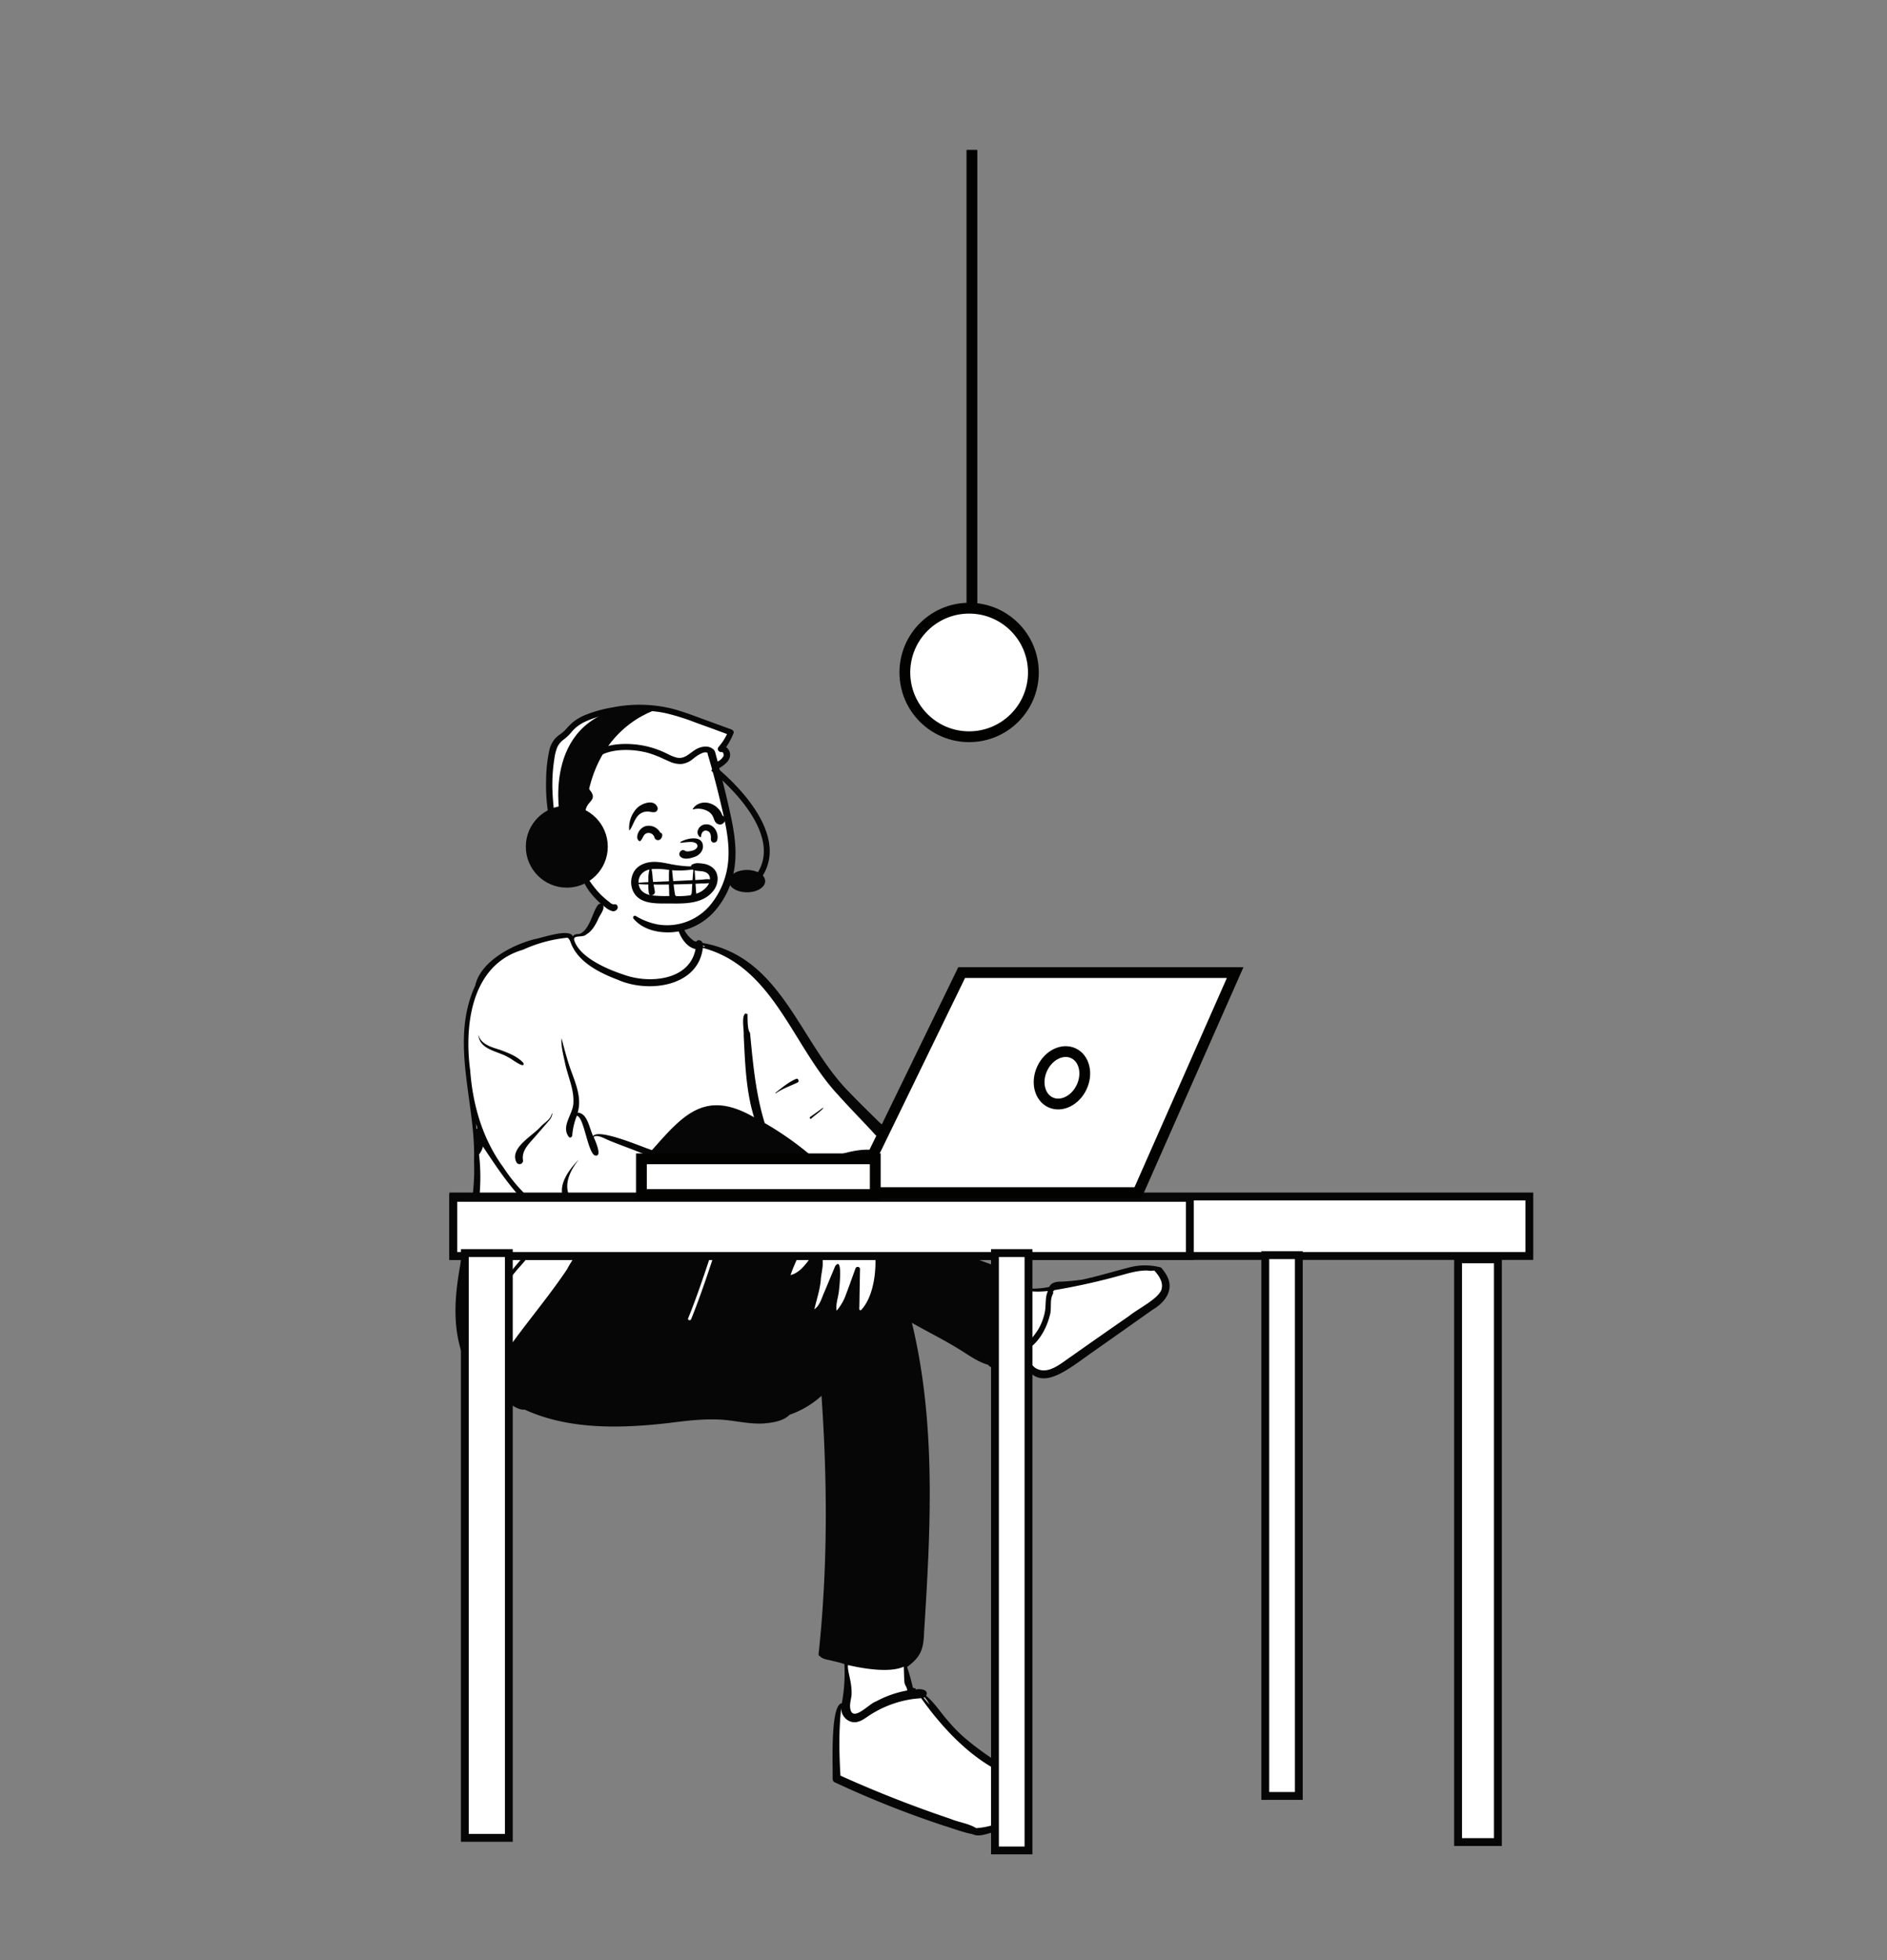<svg id="Capa_1" data-name="Capa 1" xmlns="http://www.w3.org/2000/svg" viewBox="0 0 962.93 1000"><rect x="0" y="0" width="962.93" height="1000" fill="#808080" stroke="none"/><title>Mesa de trabajo 42</title><g id="Introduction"><g id="variations-sitting"><path d="M592.17,647.46a30.42,30.42,0,0,0-6.55-.8c-7.57-.45-15.29,3.16-22.71,4.78-3.25.8-6.69,1.75-10.17,2.45-3.09.42-6.28.73-9.49.93-2.59.08-5.61-.12-6.49,2.6A39.67,39.67,0,0,1,522,658a8.77,8.77,0,0,0,.25-4.93c.24-.41.57-.95.75-1.32h-.6c-8.72-3.48-18.15-5.87-26.92-9.48-11.45-4.12-28.3-12.07-41.53-17.51a57.1,57.1,0,0,0,.85-14.72l.53-.43a10,10,0,0,1,.94-3c.63-1.65.64-3.91.89-5.78.51-3.65.86-9.15-.08-13.49-.41-5.88-4.38-10.42-8.67-14-5.25-5.2-10.52-10.26-15.65-15.65-28.41-28.92-30.66-65.34-75.13-76.4l0-.18c-.35-.39-.49-.7-.89-.08-1.47-.56-3.3-.51-4.53-1.46a17.7,17.7,0,0,1-4.75-7c-.78-5.15-.22-13.09-4.74-16.38-5-3-31.68-5.14-34,1.42a9.15,9.15,0,0,0-2.52,5.12c-1.49,2.81-2.42,5.92-3.92,8.77-3.18,6.39-5.24,5-10.86,6.43-.61-1.36-2.46-1.08-3.81-.89-16.34,2.3-36.25,8.55-43.24,23.88l.59-.08c-12.07,22.65-4.24,51.45-2.08,75.45a201.28,201.28,0,0,1-5,62.66c-5.83,21.11-6.16,44.72,5.4,63.82,1.17,2.19,2.6,5.28,5.13,3.91a15.11,15.11,0,0,0,5.1,2.4,17.2,17.2,0,0,0,1.83,1.46,11,11,0,0,0,1.08-.55c1.89,2.69,105.65,11.69,116.42,13.09,9.49,1.14,22,4.06,29.75-2.78,6.39-1.82,13.08-6.56,18.18-11.27,3.1,44.86,4.82,136.73,7.58,137.37,1.21.41,2.84.9,4.21,1.3,0,3.22.25,6.88,0,10.05-.43,3.58-1.5,7.8-2,11.56-2.09-.13-2.71,2-2.95,3.38-1.8,11.76-1.75,21.23-1.62,34.15,21.23,12.48,46.11,19.35,70,27.42,2.29,1.71,7.25-.14,9.89-.61,9.17-1.8,19.6-7.13,17.28-16.91-1.69-7.36-8.81-11.6-14.8-15.93-6.56-4.74-13.47-9.48-19.5-15.13a111.8,111.8,0,0,1-12.48-13.21c-1.78-2.38-3.69-6.31-6.1-8.07,2.54-3-2.59-.18-4.54,0a147.61,147.61,0,0,0-4.26-15.7l1.65.08c5.43-5.06,8.46-29.32,8.84-36.52,2.72-46.93,2.65-101-8.25-140.54,8.28,5.09,17.36,9.34,25.6,14.38,5.19,3,10.46,7.25,16.28,8.72a1.41,1.41,0,0,0,2.52.45c1,.13,2.39-.3,2.5-.78,1.07-2.17,2.61-4.52,2.42-6.88l-1.42-3.31c3.2,1.3,6.68,4,10.1,4.28,6.9,23,20.51,10.13,33.6,1.17,7.9-5.51,16.55-11.6,24.86-17.48,7.06-5.6,20.83-10.92,14.08-22" fill="#fff" fill-rule="evenodd"/><path d="M295.39,476.5c6.67-1.61,7.81-17.58,11.84-15.31,2.32,2-1.48,5.84-2.16,8.12l-.29.58c-1.37,2.66-2.91,5.31-5.61,6.84-1.73,1.82-6.9,0-6.14,2.93,2.66,8.73,16.75,14.78,25.06,17.5,12.92,4.84,33.81,3.21,36.84-13-7.08-1.3-12.32-14.06-7.95-19.37.14,5.16,1.56,10.49,5.61,14l.23.21c.71.65,1.64,1.43,2.56,1.28.9-1.25,2.64-.54,3.15.78,40.33,7,49.32,50.4,74.72,76,5.07,5.33,10.37,10.44,15.61,15.61,5.35,4.23,9.13,10.14,9.39,17.07a45.37,45.37,0,0,1-.27,11.58l0,.35c-.24,2.4-.38,5-1.52,7.09-.2.72-.12,1.63-.74,2.14a58.12,58.12,0,0,1-.74,13.29l1.95.87c21.41,9.52,43.07,18.5,65.4,25.63,1.9-.34,1.75,1.87.83,2.88a8.2,8.2,0,0,1,0,3.59,37.85,37.85,0,0,0,12.28-.65c1.27-2.8,4.67-2.65,7.29-2.73,3.26-.21,6.51-.52,9.74-1,8-1.77,15.8-4.11,23.69-6.17a31.64,31.64,0,0,1,16.28,0,22.93,22.93,0,0,1,2.43,3.23c4.85,7.5.07,14.37-6.69,18.31q-16.26,11.52-32.59,23l-.79.57c-13,9.26-27.55,21-34.47-1.56-2.33-.27-4.37-1.83-6.54-2.75.59,2.7-1.16,5.44-2.36,7.76a3.18,3.18,0,0,1-3.23,1.74,2.65,2.65,0,0,1-3.95-.63c-5.92-1.7-10.82-5.65-16.06-8.72-7.46-4.53-15.29-8.38-22.85-12.72,12.57,52,9.49,106.09,6.15,159l0,.47c-.41,7.73-2.18,11.38-8.6,16.11a102.67,102.67,0,0,1,2.88,10.33c.27.81,1.51,0,1.52,1.16,2.28-.53,6.91,0,5.29,3.18,4.58,3.84,7.68,9,11.69,13.4,7.06,8.46,16.29,14.75,25.35,20.95,20.81,10.59,22,28.94-2.35,35.21l-.24,0c-3.36.81-7.39,2.65-10.65,1.1-4.86-.93-9.68-2.83-14.44-4.27a504.67,504.67,0,0,1-56.05-22.26,1.93,1.93,0,0,1-1-1.72c.2-5.85-1.39-37.87,4.68-38.56a83.57,83.57,0,0,0,1.32-20,53.54,53.54,0,0,0-6-1.6c-2-.62-5.07-.76-6.4-2.36a1.12,1.12,0,0,1-.75-1.27q1.61-15.06,2.47-30.18c2-33.79,1.34-67.68-1-101.44a47.19,47.19,0,0,1-16.24,9.64c-3.34,3.34-8.69,4.06-13.25,4.46-5.86.36-11.61-.8-17.4-1.53-9.82-1.24-19.57-.14-29.31,1.07l-3.33.41c-23.87,2.62-49.66,3.16-71.9-7-4.19.37-9.38-4.15-12-7.17-1.15.71-2.28-.67-3.2-1.41a16.76,16.76,0,0,1-4.62-2.08c-3.49,1.14-5.37-3.39-6.7-5.85-21.06-36,2.39-71.85.63-110,1.07-29.93-12.61-61.12.61-89.82,2.67-12.15,18.31-20.55,30.08-23.64,3.79-.62,18.15-5.81,19.73-1.45C293,476.58,294.25,476.51,295.39,476.5ZM470.06,866.33c-2,.21-3.9.33-5.85.69a54.45,54.45,0,0,0-20,7.74c-2,1.23-3.75,2.79-6,3.47-4.67,1.7-9.27-2.51-8.92-7.06-1.31,11.43-1.08,23.19-.41,34.68q27.42,12.38,56,22c4.28,1.79,9.35,2.36,13.29,4.79a40.17,40.17,0,0,0,19.09-6.46c9.35-6.47,3.15-16.74-4.6-21.26C495.54,897.24,481,881.69,470.06,866.33Zm-37.37-16.9c-.36,3.38,2.22,8.66,1.85,15.41-.28,2.11-.94,4.32-.71,6.44,1.05,7.85,9.57-2.13,13.09-3.22a53.1,53.1,0,0,1,16-5.64c0-1.81-1.24-2.53-1.4-4.32-.22-2.63-.21-5.17-.33-7.83C453.93,853.57,440.38,851.24,432.69,849.43Zm39.09,16.38a2.24,2.24,0,0,1-.4.22,28.86,28.86,0,0,0,3.08,3.62l-.51-.78A30.62,30.62,0,0,0,471.78,865.81ZM246.44,584.91a10,10,0,0,1-2,4.06c5.15,41.7-21.35,76.46,3,115.23a4.17,4.17,0,0,1,.86.55l.42-.3c11.42-20.17,27.68-37.58,40.63-56.89,2.49-4.84,6.58-9.72,8.15-15.32C271.46,622,261.06,607,246.44,584.91ZM589,648.16a9.84,9.84,0,0,1-3.51,0c-4.18-.08-8.27,1-12.27,2.11A329.48,329.48,0,0,1,538,658.18a9.85,9.85,0,0,0-.68.77,1.11,1.11,0,0,1-.06,1.22c-1.8,3.43-.35,7.62-1.66,11.29-1.89,7.44-6.92,15.82-14.43,18.45,2.5,2.39,4.3,5.46,6.88,7.76,6.34,4.34,13.33-2.13,18.5-5.6q14.79-10.44,29.66-20.74c4.44-3.67,14.26-8.3,16.38-13.17C593.93,654.43,591.45,650.79,589,648.16Zm-67.94,9.47c-4.25,8.64-6.7,17.83-9.15,27.11,2.55.7,4.9,1.79,7.41,2.53,3.52.79,8.51-6,10.28-8.72a28.18,28.18,0,0,0,3.69-9.82c.5-3.41,0-7,1.45-10.1C530.13,659.09,525.47,659.19,521.05,657.63ZM268.78,639.8c4-1.11-5.08,7.89-5.61,8.85-5.89,7-11.29,14.29-16.65,21.65l-1.62,2.23c-.16.23-1.24,1.82-.46,1.62a.06.06,0,0,1,.05.11C239.53,675.14,266.39,640.41,268.78,639.8Zm97.14-4.25c.32-1-1.21-1.38-1.53-.42l-1,3.06c-3.84,11.54-7.65,23.1-12.23,34.37-.38.94,1.15,1.36,1.53.42C357.66,660.71,361.74,648.11,365.92,635.55Zm44.56-4c-1.4,6.62-4.93,12.59-7.07,18.92,4-.88,7.12-4.62,9.46-7.84l.07-.11c1.11-1.7,2.39-4.35,4.9-3.15,3.81,2.21,1.08,10,1,13.76-.48,5.1-2.14,9.86-3.27,14.81,2.91-2,3.74-5.89,5.16-8.94l5.45-13.05h0c4-5.48,2.14,10.93,1.94,12.48-.33,3.4-1.77,6.83-1.2,10.25a26.12,26.12,0,0,0,4.88-8.57c1.65-4.31,3.17-8.67,4.75-13a1.2,1.2,0,0,1,2.31.63q-.15,7.38-.26,14.75l-.06,3.69c0,.7-.36,2.74.85,2.18,6.36-6.66,8-20,7.16-28.92C434.07,639.7,421.33,638.09,410.48,631.51Zm111.13,24.84c-.06.16-.11.33-.17.49l.11,0Zm-277.16,0c-1.38-1,21.9-30.87,20.39-22.25C258.35,641.77,250.77,648.5,244.45,656.35Zm205.62-66c-21.78-5.11-40.95,14-62.82,11.09.26,6.84.61,13.72.47,20.55,29,2.39,25.73,14.73,59.16,13.49,4.32-2.89,6.1-20.59,5.73-25.94.28-6.32-5.17-9.15-10.59-10.26-2,1.18-5.48-2.35-2.57-3.59A34.34,34.34,0,0,0,450.07,590.39Zm-160.63-112a71.29,71.29,0,0,0-22.54,6.12c-26.32,7.59-30.11,38.35-26.95,61.66,1.31,17.73,6.38,35.07,17,49.49,28.34,43.15,75.28,36.32,119.73,30.61,1.61-1.11,4.32-.32,5.87-1.79a1.76,1.76,0,0,1-.43-.23,4.33,4.33,0,0,0,1.48-2.67l.32,0h0c.32-6.69.07-13.25.17-19.89-14.61-4-30.28-6.05-45.08-10-1.69,1.17-3.63-.18-5.27-.82q-6.39-2.72-12.89-5.16l-1.09-.41c-2.82-1.06-5.64-2.14-8.44-3.27l-1-.43c-1.61-.65-5.65-3.07-7.4-1.56l.14.3c1,2.26,4.61,10.61.22,9-3.57-2.5-5.41-19.92-8.94-20.08A34.4,34.4,0,0,0,292,579.3c-.07.78-1.09,1.44-1.71.71-4.19-5.5,2.14-11.5,2.31-17.31.39-6.76-2.6-13.08-4.09-19.55l-.09-.44c-.88-4.2-2.24-9.29-1.88-13.05l.87,3.27c.87,3.26,1.77,6.53,2.79,9.76,2.54,8,7.13,16.34,4.58,24.95,5.12.17,6,8.23,7.9,11.92,3.11-4,25,5.63,30,7.18l1-1.09C349.29,567.94,360.57,556,384.81,570c-4.19-13.49-4.59-27.81-5.31-41.82.25-2.66-1.29-9.69.88-11.14a3.79,3.79,0,0,1,1.09.32v1.38c0,2.67.14,7.1,1.26,8.11l.51,5.3c1.35,13.76,2.88,27.52,7,40.79a160,160,0,0,1,27.38,19.88l1-.35c10.48-3.84,23.09-8.75,33.81-4a16.18,16.18,0,0,0-2.68-7.56c-2.43-.61-4-3.16-5.75-4.87-5.51-5.9-11.17-11.68-16.55-17.71-23-24.67-32.73-65.18-68.79-74.75-2.39,19.94-27.93,23.12-43.32,16.29l-.58-.22c-9.57-3.69-20.38-9.25-23.74-19.39l-.14-.29C290.51,479.25,290.09,478.52,289.44,478.39Zm5.67,113.44s.09,0,.06,0c-4.48,5.62-8.13,13.28-3.67,20a1.5,1.5,0,0,1-2.34,1.81C283,606.67,289.84,597.16,295.11,591.83Zm156,1.27a39.11,39.11,0,0,1-7.91,4.37,1.89,1.89,0,0,1-.29.92c3.69.3,7.53,1.25,10.11,3.93.13-1,.25-2,.35-3C453.61,596.84,453.17,594.57,451.11,593.1ZM281.57,568.26l0-.13c0-.16.26-.17.25,0-.09,2-1.55,3.44-2.79,4.87l-5.52,6.36c-3.07,3.7-7.61,7.41-6.59,12.77a1.8,1.8,0,0,1-3.33.91c-3.85-7.34,8.27-13.58,12.36-18.31,1.91-2.05,4.94-3.56,5.6-6.47Zm57.72,22a.81.81,0,0,1,.12.29l1.93.22-2-.51Zm-96.43-17.16c.11.77.22,1.53.32,2.3l.1.77,0-.06a1.19,1.19,0,0,1,.28-.52l0,0C243.36,574.77,243.1,574,242.86,573.13Zm177-7.93c1.55-.17-5.45,4.86-5.84,5.48a.51.51,0,1,1-.62-.81C415.57,568.34,417.72,566.77,419.86,565.2Zm-13.62-14.79c1.08-.44,1.81,1.35.79,1.85-3.72,1.81-7.64,3.09-11.07,5.48-.15.11-.33-.14-.19-.25l.41-.33C399.33,554.66,402.48,552,406.24,550.41Zm-162.1-22.6c1,4.88,6.65,6.48,11,7.78l1.36.52c3.85,1.47,7.84,3.13,10.61,6.23,1.08,3.51-6.66-2.6-7.74-2.91C254.09,536.16,244.53,535.6,244.14,527.81Zm114.64-45.58c0,.24.05.5.06.75h1A5.28,5.28,0,0,1,358.78,482.23Z" fill="#060606" fill-rule="evenodd"/><g id="Head"><path d="M340.7,474.11A23.23,23.23,0,0,1,326.8,470c-4.51-1.61-9.94-4.08-13.24-6.68-1.29.33-2.83-1-3.81-1.75-6.13-4.57-10.94-11.26-12.36-17.95-2.2,2.77-5.33,2.88-8.33,1.51-6.28-3.56-6.05-11.06-3.78-16.65-4.76-10.66-8.06-38.79-.8-50.14,1.49-1.7,3.67-2.72,5.24-4.46a31.39,31.39,0,0,1,4.35-4.28c4.95-3.77,13.49-5.78,18.83-6.72,22.32-4.82,39.46,3.84,59.67,11.15a35.64,35.64,0,0,1-4.61,8c5,1.87,2.71,6.07-1.18,8.21l-2.32-1.13c3.61,12.91,11.93,45,8.34,55.31-2.86,16.08-15.42,29.83-32.1,29.71" fill="#fff" fill-rule="evenodd"/><path d="M343.93,475.5c-7.23.74-15.82-1-20.63-6.83a1,1,0,0,1-.22-.57.93.93,0,0,1,.2-.58.84.84,0,0,1,.52-.32,1,1,0,0,1,.6.1l.44.25a34.13,34.13,0,0,0,10.44,4,28.71,28.71,0,0,0,28.22-11.17,40.67,40.67,0,0,0,8.08-21c.85-9.1-1.13-18.15-3.18-27-2.15-9.27-4.51-18.48-7.25-27.6a2.06,2.06,0,0,1-.08-.76,3.59,3.59,0,0,0-2.52.06,17,17,0,0,0-4.42,2.69c-.47.36-.9.69-1.3,1a10.61,10.61,0,0,1-5.33,2,13.17,13.17,0,0,1-5.91-1.3c-.95-.4-1.87-.82-2.8-1.24a53.62,53.62,0,0,0-8.08-3.13,43.57,43.57,0,0,0-11.7-1.49c-7,.06-14.11,1.88-18.43,7.83-1.74,2.41-2.89,5.18-2,8.15a14.82,14.82,0,0,0,2.4,4.44l.34.46a5.65,5.65,0,0,1,1.16,2.27A2.88,2.88,0,0,1,302,408,9.77,9.77,0,0,1,301,409.3a11.69,11.69,0,0,0-.79.95A12.34,12.34,0,0,0,299,412.4a12.93,12.93,0,0,0-1,4.67,33.21,33.21,0,0,0,.48,5.72c.19,1.34.38,2.68.46,4a.82.82,0,0,1-.16.55.8.8,0,0,1-.52.29h-.19c0,.13.06.26.08.4-.13-.17-.27-.33-.41-.49l0,0a.86.86,0,0,1-.36-.37c-.21-.19-.43-.37-.66-.55a7,7,0,0,0-4-1.44,5.37,5.37,0,0,0-3.77,1.42c-2.08,1.94-2.69,5.1-2.71,7.81s.62,6.1,3,7.82a6,6,0,0,0,3.35,1.12,8.46,8.46,0,0,0,2.87-.67l.86-.3a1.42,1.42,0,0,1,1.6.48,1.76,1.76,0,0,1,.21,1.75l-.1.21.53.88a55.61,55.61,0,0,0,6.83,9.48,40.21,40.21,0,0,0,5,4.56l.27.2.51.4a3.57,3.57,0,0,0,1.76,1,3.38,3.38,0,0,0,.47,0,1.65,1.65,0,0,1,.89.05,1.59,1.59,0,0,1,.94,1.45,1.61,1.61,0,0,1-.23.85,2.34,2.34,0,0,1-1.09,1,2.41,2.41,0,0,1-1.46.13,9.85,9.85,0,0,1-3.6-2l-.17-.14a38,38,0,0,1-5.54-5.07,31.6,31.6,0,0,1-6.67-11.09,6.33,6.33,0,0,1-3.25.93,11.12,11.12,0,0,1-4.91-1,10.76,10.76,0,0,1-5.63-7.14,18,18,0,0,1,.58-10.84l.12-.28c-3.84-9.7-5-20.46-4.69-30.81a73.63,73.63,0,0,1,1.63-14.65,13.92,13.92,0,0,1,2.83-5.8,15.76,15.76,0,0,1,2.8-2.42,16.39,16.39,0,0,0,2.47-2.08l.35-.38.22-.24a27.94,27.94,0,0,1,4-3.88,27.2,27.2,0,0,1,5.77-3.22,66.62,66.62,0,0,1,13.8-3.82,70.28,70.28,0,0,1,30.48.66c4.65,1.22,9.16,2.88,13.66,4.54l1.25.46,10.5,3.84,4.88,1.79a1.8,1.8,0,0,1,.89.75,1.28,1.28,0,0,1,.09,1.13,34.77,34.77,0,0,1-3.78,7.1,4.46,4.46,0,0,1,1.32,1.41,4.84,4.84,0,0,1,.71,2.45c.06,3-2.67,5-4.93,6.49a1.69,1.69,0,0,1-.63.26c2.2,8.37,4.3,16.78,6.08,25.25l.13.59c1.83,8.87,3,17.92,1.28,26.9a42.22,42.22,0,0,1-10.41,21A32.28,32.28,0,0,1,343.93,475.5Zm-47.59-51a22.63,22.63,0,0,1-1.09-9.3,14.9,14.9,0,0,1,1.74-5.44,16.9,16.9,0,0,1,1.91-2.7l.24-.28a1.09,1.09,0,0,0,.29-.44.51.51,0,0,0-.06-.33,3.68,3.68,0,0,0-.6-.81c-.14-.17-.28-.33-.4-.49-2.07-2.81-3.62-6.15-3.12-9.7s2.77-6.7,5.19-9.14c5.34-5.36,13.61-6.6,20.86-6.3a46.66,46.66,0,0,1,12.45,2.21,48.3,48.3,0,0,1,5.8,2.31l.42.2.67.33a22.71,22.71,0,0,0,4.55,1.84c3.12.77,5.23-.84,7.46-2.47.76-.56,1.53-1.12,2.35-1.62l.17-.1a10.09,10.09,0,0,1,5-1.41,5.9,5.9,0,0,1,4.07,1.61,1.5,1.5,0,0,1,.44.73,2.05,2.05,0,0,1,.3.65c.42,1.56.83,3.13,1.25,4.69l.33-.22a6.45,6.45,0,0,0,2.59-2.48,2.16,2.16,0,0,0-.08-1.63,1,1,0,0,0-.35-.43.57.57,0,0,0-.39-.1,1.89,1.89,0,0,1-1-.13,1.72,1.72,0,0,1-.79-.66,1.47,1.47,0,0,1-.21-1,1.66,1.66,0,0,1,.42-.92,27.29,27.29,0,0,0,4.24-6.49l-7.23-2.67L356,369l-1.41-.52a115.5,115.5,0,0,0-14.29-4.5c-9.7-2.2-19.82-1.69-29.49.38l-.58.13a50.53,50.53,0,0,0-11.9,3.81,21,21,0,0,0-5.06,3.42c-.66.62-1.25,1.3-1.85,2a21.88,21.88,0,0,1-2.67,2.69l-.92.74a10.54,10.54,0,0,0-3.38,3.89,22.46,22.46,0,0,0-1.51,5.69,87.1,87.1,0,0,0-1.08,14.7,130.61,130.61,0,0,0,2.89,24.39,7.82,7.82,0,0,1,5.36-3.53,7.3,7.3,0,0,1,4.26.75,7.18,7.18,0,0,1,2,1.51Zm-2.41,9.8a9.62,9.62,0,0,0-5.2-.55.73.73,0,0,1-.51-.1.74.74,0,0,1-.34-.38.7.7,0,0,1,0-.53.71.71,0,0,1,.36-.39,10.9,10.9,0,0,1,6.18-1l.2,0a11.17,11.17,0,0,1,3.75,1.16,3.21,3.21,0,0,1,1.72,2.18,1.82,1.82,0,0,1-.32,1.37,1.43,1.43,0,0,1-1.23.58,3.46,3.46,0,0,1-2.2-.95l-.26-.19A8.65,8.65,0,0,0,293.93,434.29Z" fill="#060606" fill-rule="evenodd"/><path d="M331.91,439.81c4.3-.52,8.46.79,12.67,1.45a60,60,0,0,0,6.68.71l1.36,0a1.17,1.17,0,0,1,.74-1,5.86,5.86,0,0,1,2.87-.61,22.85,22.85,0,0,1,3,.32,9.33,9.33,0,0,1,4.86,2.35c3,3,2.55,7.74.23,11-4.8,6.68-13.57,7-21.08,6.9h-.69c-6.83-.09-16.61.92-19.72-6.84a10.91,10.91,0,0,1,.42-8.91C324.88,441.94,328.39,440.23,331.91,439.81Zm21.35,11.12h-.06q-4.72.18-9.46.27c.1.8.19,1.61.3,2.42.09.63.18,1.27.28,1.9a4,4,0,0,1,.15,1l0,.11h0a1,1,0,0,1,.42.36.76.76,0,0,1,.09.18,42.19,42.19,0,0,0,7.58-.47v-.06h0a1,1,0,0,1,.35-.68,29.58,29.58,0,0,0,.23-3.1C353.17,452.18,353.22,451.56,353.26,450.93Zm-11.92.31c-2.28,0-4.55.07-6.82,0l-1,0h0c.22,1.17.45,2.33.65,3.51a1.73,1.73,0,0,1-1.81,2l.32.05a64.37,64.37,0,0,0,8.9.3,19,19,0,0,1-.11-2.76v-.12C341.39,453.22,341.35,452.23,341.34,451.24ZM325.91,451a6.62,6.62,0,0,0,.46,1.76c1,2.33,3.19,3.42,5.54,3.88a1.21,1.21,0,0,1-.81-1.06,30.22,30.22,0,0,1-.28-4.36C329.18,451.22,327.53,451.19,325.91,451Zm35.9-.49a21.62,21.62,0,0,1-3.67.2l-3.22.13c.05.73.1,1.46.16,2.19a25.42,25.42,0,0,0,.25,2.89,11.49,11.49,0,0,0,5.55-3.8A7.69,7.69,0,0,0,361.81,450.53Zm-30.39-6.89a7.06,7.06,0,0,0-4.77,3.2,6.76,6.76,0,0,0-.8,3.54c1.64-.19,3.31-.27,5-.33,0-.3,0-.59,0-.89l0-.77A18,18,0,0,1,331.42,443.64Zm10.05.18-.85-.1a39.67,39.67,0,0,0-7.13-.39c-.34,0-.69.06-1,.11a32.72,32.72,0,0,1,.56,4.79c.07.58.15,1.15.25,1.72h.41c2.55-.14,5.1-.23,7.65-.33,0-.48,0-1,0-1.43v-.48A33.91,33.91,0,0,1,341.47,443.82Zm11.93-.2a47.64,47.64,0,0,1-7.5.49c-1,0-1.95-.06-2.93-.14.06.52.1,1,.14,1.55.1,1,.21,2.07.33,3.1l.11.9h0c3.13-.14,6.27-.3,9.4-.46l.45,0h0l.12-1.73c.08-1.16.18-2.31.31-3.46l-.1,0h0A1.35,1.35,0,0,1,353.4,443.62Zm1.08.43c.14,1.64.21,3.28.31,4.91l2.07-.11,1-.05c1.34-.08,3.06-.49,4.39-.11a3.43,3.43,0,0,0-1.33-3.18C359,444.09,356.61,444.6,354.48,444.05Zm-7.06-14.6c3.08-1.76,10.8-3.56,11.29,2,.22,2.54-1.67,4.65-3.88,5.59l-.09,0c-2.07.85-5.75,1.81-7.55,0-1.49-1.53.49-4.29,2.35-3,.95.65,3,.17,4-.14l.06,0c1.15-.34,2.68-1.42,2.21-2.83-.42-1.25-2.21-1.48-3.33-1.52a43.54,43.54,0,0,0-5,.46A.26.26,0,0,1,347.42,429.45Zm12.75-8.9c4.17-.19,6.77,4.36,5.81,8.09a1.64,1.64,0,0,1-1.58,1.21l-.18,0-.26,0a1.65,1.65,0,0,1-1.2-1.58V428c.1-1.76-.09-3.79-2.19-4.22-1.78-.36-2.77,1.35-2.8,2.92a.38.38,0,0,1-.56.33,3,3,0,0,1-1-3.68A4.33,4.33,0,0,1,360.17,420.55Zm-31,1a6.7,6.7,0,0,1,7.79,3.29,1.15,1.15,0,0,1,1,1.15,3.22,3.22,0,0,1-.86,2.09,1.9,1.9,0,0,1-3.13-.77l0-.05a3.12,3.12,0,0,0-3.93-2.17c-1.94.68-1.88,2.72-3.24,3.91a.45.45,0,0,1-.54.07c-1.45-.69-1.19-2.79-.67-4A6.29,6.29,0,0,1,329.17,421.53ZM325,412.31c2.47-2.51,8.89-4.93,10.57-.3a1.85,1.85,0,0,1-1.28,2.26c-1.51.3-2.84-.36-4.34-.24a6.52,6.52,0,0,0-3.45,1.25c-2.68,2.07-3.27,5.59-5.14,8.23a.15.15,0,0,1-.28-.08A14.63,14.63,0,0,1,325,412.31Zm32.12-2.47a8.33,8.33,0,0,1,5.13,0,9.88,9.88,0,0,1,4.35,2.77,10.88,10.88,0,0,1,1.41,1.9c.21.36.43,1.11.67,1.55a2.31,2.31,0,0,1,.69,3.64l-.06.05-.15.16a2.47,2.47,0,0,1-2.4.63c-1.89-.55-2.12-2-2.78-3.61a6.41,6.41,0,0,0-2.07-2.65,10,10,0,0,0-8.17-1.36c-.13,0-.29-.13-.2-.26A7.9,7.9,0,0,1,355,411,7.42,7.42,0,0,1,357.15,409.84Z" fill="#060606" fill-rule="evenodd"/></g></g></g><rect x="231.31" y="610.39" width="549.09" height="30.36" transform="translate(1011.72 1251.14) rotate(-180)" fill="#fff" stroke="#060606" stroke-miterlimit="10" stroke-width="4"/><rect x="231.31" y="611.1" width="375.86" height="29.65" transform="translate(838.49 1251.85) rotate(-180)" fill="#fff" stroke="#060606" stroke-miterlimit="10" stroke-width="4"/><polygon points="630.29 496.18 490.73 496.18 436.12 608.43 580.73 608.43 630.29 496.18" fill="#fff" stroke="#020201" stroke-miterlimit="10" stroke-width="5.51" fill-rule="evenodd"/><rect x="327.31" y="591.17" width="119.33" height="18.2" transform="translate(773.95 1200.54) rotate(-180)" fill="#fff" stroke="#020201" stroke-miterlimit="10" stroke-width="5.51"/><ellipse cx="541.9" cy="549.85" rx="13.82" ry="11.12" transform="translate(-185.31 808.98) rotate(-65.03)" fill="#fff" stroke="#020201" stroke-miterlimit="10" stroke-width="5.51"/><rect x="237.2" y="639.26" width="22.46" height="298.34" fill="#fff" stroke="#060606" stroke-miterlimit="10" stroke-width="4"/><rect x="507.73" y="639.26" width="17.11" height="304.75" fill="#fff" stroke="#060606" stroke-miterlimit="10" stroke-width="4"/><rect x="645.67" y="640.33" width="17.11" height="275.88" fill="#fff" stroke="#060606" stroke-miterlimit="10" stroke-width="4"/><rect x="744.05" y="642.47" width="20.32" height="297.27" fill="#fff" stroke="#060606" stroke-miterlimit="10" stroke-width="4"/><circle cx="289.24" cy="431.93" r="20.91" fill="#060606"/><path d="M285.91,417.67s-10.45-49.9,34.69-57l15.69.95s-38.1,9.28-37.82,61.2Z" fill="#060606" fill-rule="evenodd"/><ellipse cx="381.2" cy="449.51" rx="9.27" ry="5.7" fill="#060606"/><path d="M363.85,392s42.3,32.79,21.86,57" fill="none" stroke="#060606" stroke-miterlimit="10" stroke-width="3" fill-rule="evenodd"/><line x1="495.97" y1="76.45" x2="495.97" y2="335.93" fill="#fff" stroke="#020201" stroke-miterlimit="10" stroke-width="5.51"/><circle cx="494.54" cy="343.06" r="32.79" fill="#fff" stroke="#020201" stroke-miterlimit="10" stroke-width="5.51"/></svg>